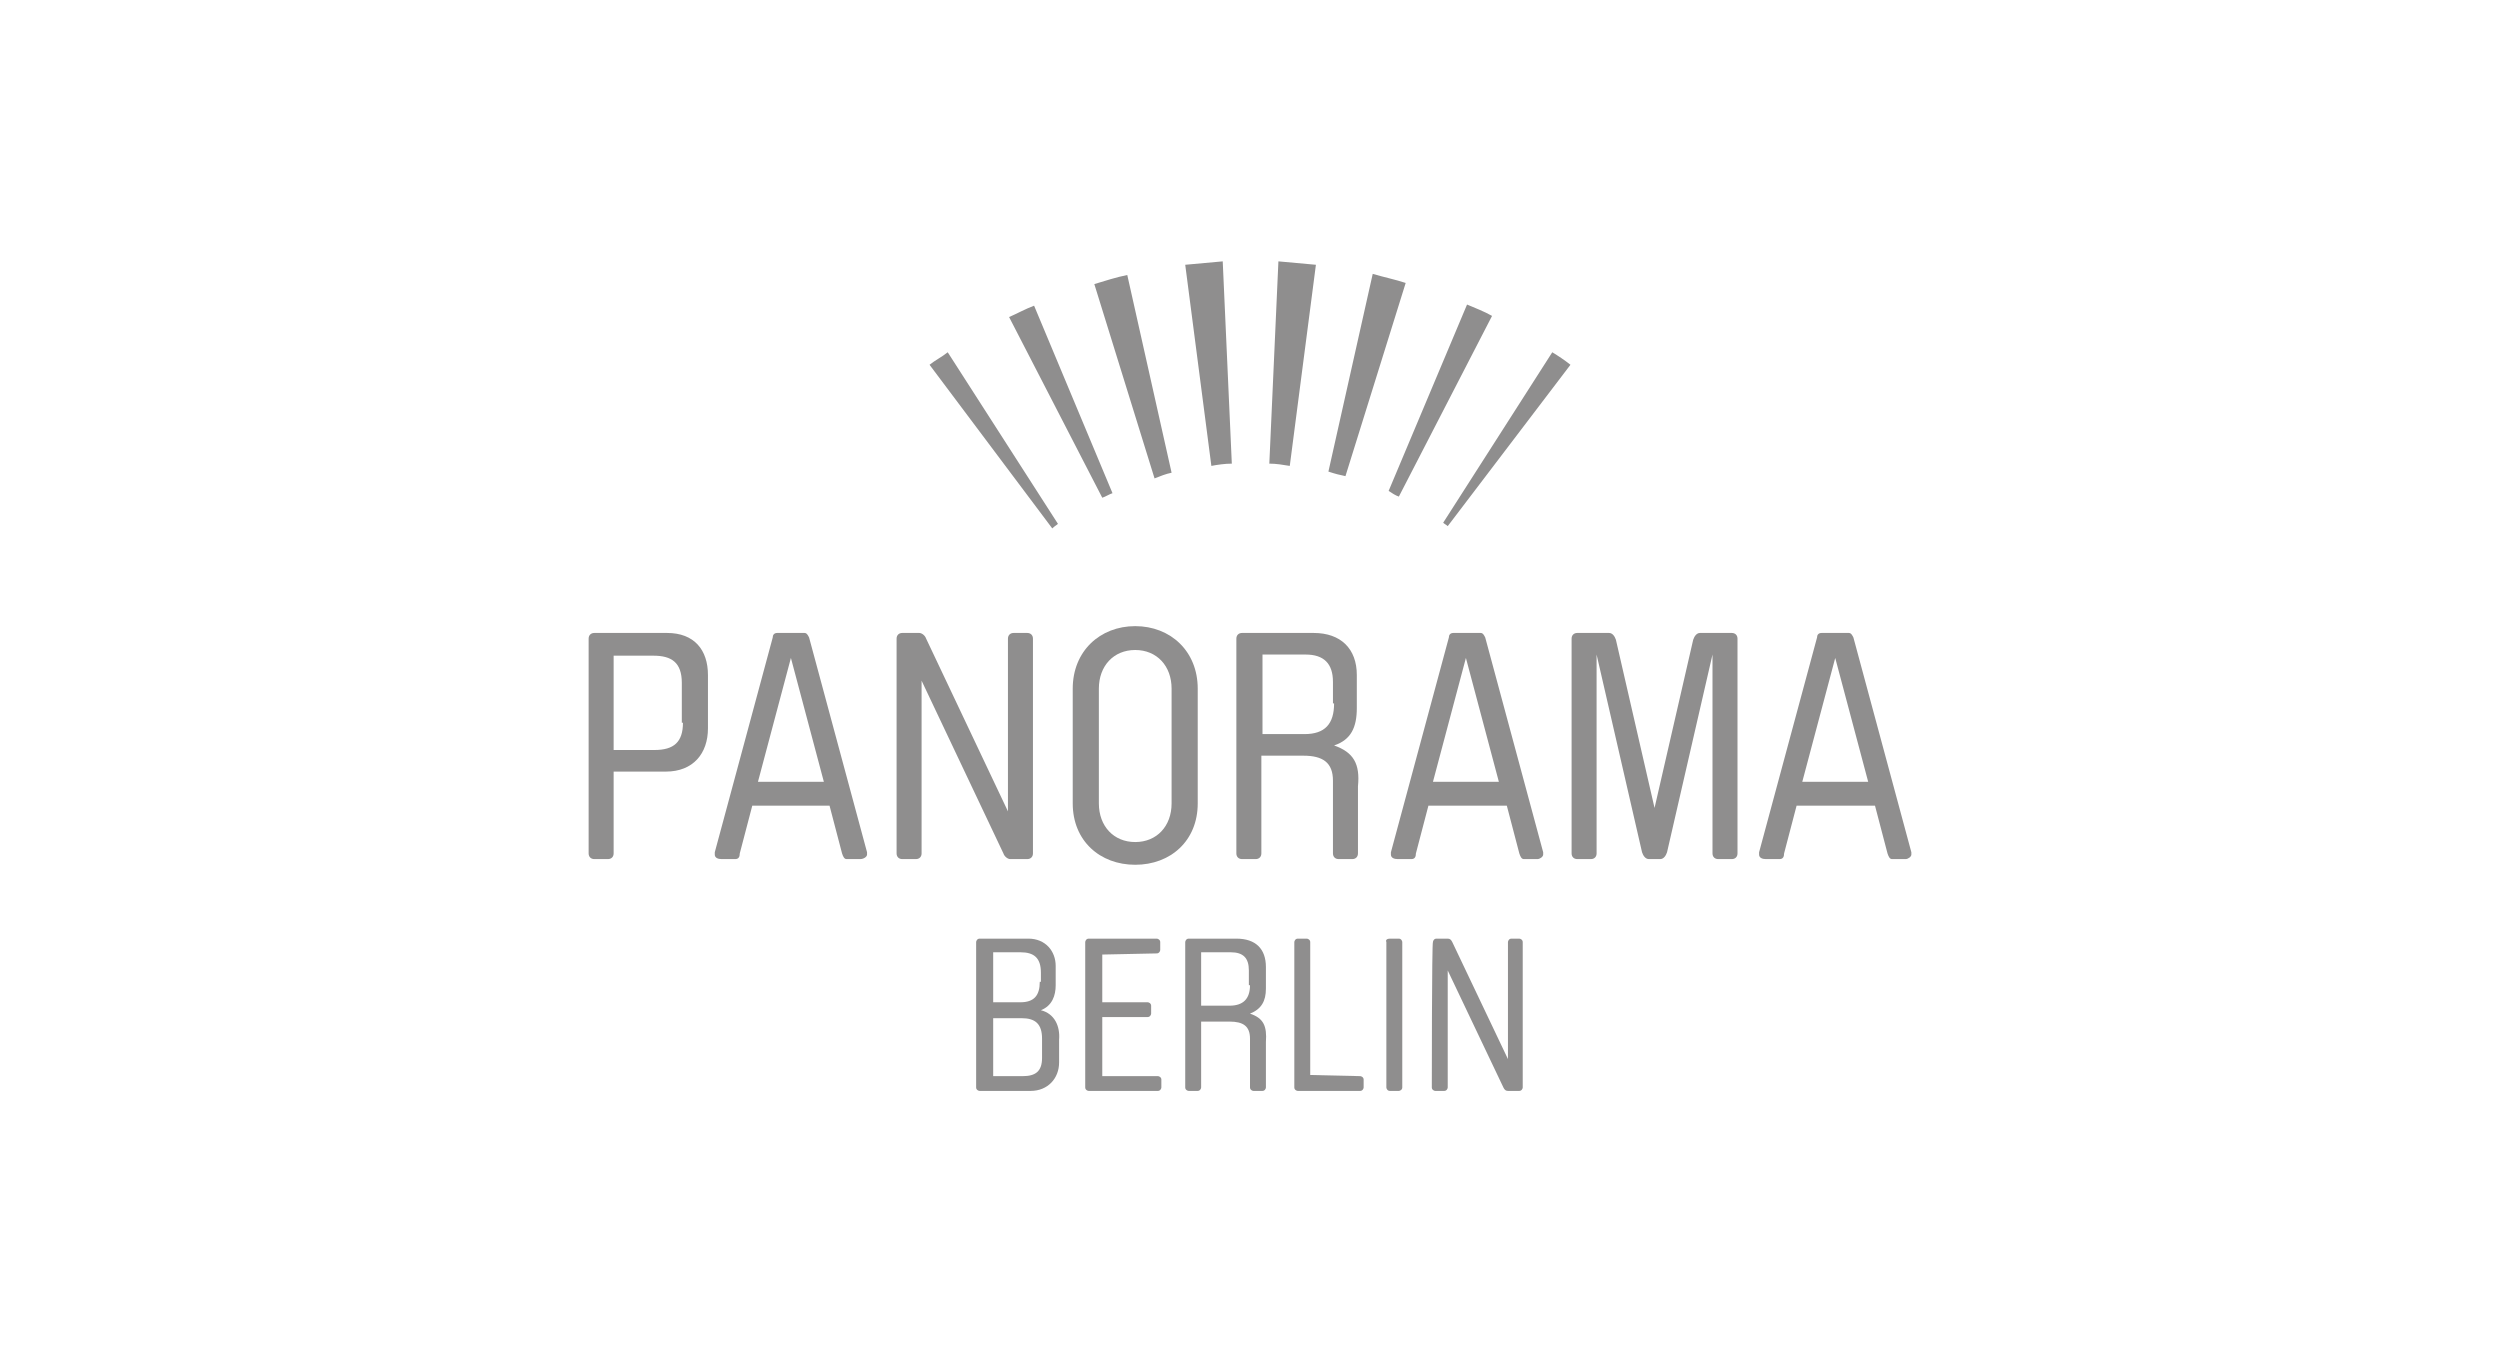 <?xml version="1.0" encoding="UTF-8"?>
<!-- Generator: Adobe Illustrator 27.0.0, SVG Export Plug-In . SVG Version: 6.00 Build 0)  -->
<svg xmlns="http://www.w3.org/2000/svg" xmlns:xlink="http://www.w3.org/1999/xlink" version="1.1" id="a" x="0px" y="0px" viewBox="0 0 220 119" style="enable-background:new 0 0 220 119;" xml:space="preserve">
<style type="text/css">
	.st0{fill:#8F8E8E;}
</style>
<path class="st0" d="M93.1,46.1L83.4,31c-0.5,0.4-1.1,0.7-1.6,1.1l10.8,14.4C92.8,46.3,93,46.2,93.1,46.1 M97.9,43.4L91,26.9  c-0.8,0.3-1.5,0.7-2.2,1L97,43.8C97.3,43.7,97.6,43.5,97.9,43.4 M103.1,41.6l-3.9-17.4c-1,0.2-1.9,0.5-2.9,0.8l5.3,17.1  C102.1,41.9,102.6,41.7,103.1,41.6 M108.4,40.8L107.6,23c-1.1,0.1-2.2,0.2-3.3,0.3l2.3,17.7C107.1,40.9,107.8,40.8,108.4,40.8   M113.5,41l2.3-17.7c-1.1-0.1-2.2-0.2-3.3-0.3l-0.8,17.8C112.3,40.8,112.9,40.9,113.5,41 M118.4,41.9l5.3-17  c-0.9-0.3-1.9-0.5-2.9-0.8l-3.9,17.4C117.5,41.7,117.9,41.8,118.4,41.9 M123.1,43.7l8.2-15.9c-0.7-0.4-1.5-0.7-2.2-1l-6.9,16.4  C122.5,43.4,122.8,43.6,123.1,43.7 M127.4,46.3l10.8-14.2c-0.5-0.4-1.1-0.8-1.6-1.1L127,46C127.1,46.1,127.3,46.2,127.4,46.3"></path>
<path class="st0" d="M110,86.7c0,1.2-0.6,1.8-1.8,1.8h-2.5v-4.7h2.6c1.1,0,1.6,0.5,1.6,1.6V86.7z M110,89.2c1-0.4,1.4-1.1,1.4-2.2  v-1.9c0-1.6-0.9-2.5-2.6-2.5h-4.2c-0.2,0-0.3,0.2-0.3,0.3v12.8c0,0.2,0.2,0.3,0.3,0.3h0.8c0.2,0,0.3-0.2,0.3-0.3v-5.8h2.5  c1.2,0,1.8,0.4,1.8,1.5v4.3c0,0.2,0.2,0.3,0.3,0.3h0.8c0.2,0,0.3-0.2,0.3-0.3v-4C111.5,90.3,111.2,89.6,110,89.2"></path>
<path class="st0" d="M91.7,93.1c0,1.2-0.6,1.6-1.7,1.6h-2.6v-5.1h2.5c1.2,0,1.8,0.5,1.8,1.8C91.7,91.4,91.7,93.1,91.7,93.1z   M91.5,86.4c0,1.2-0.5,1.8-1.7,1.8h-2.4v-4.4h2.4c1.2,0,1.8,0.5,1.8,1.8V86.4z M91.6,88.9c1-0.4,1.3-1.3,1.3-2.2v-1.7  c0-1.3-0.9-2.4-2.4-2.4h-4.3c-0.2,0-0.3,0.2-0.3,0.3v12.8c0,0.2,0.2,0.3,0.3,0.3h4.5c1.5,0,2.5-1.1,2.5-2.5v-2  C93.3,90.3,92.8,89.2,91.6,88.9"></path>
<path class="st0" d="M101.8,83.9c0.2,0,0.3-0.2,0.3-0.3v-0.7c0-0.2-0.2-0.3-0.3-0.3h-6c-0.2,0-0.3,0.2-0.3,0.3v12.8  c0,0.2,0.2,0.3,0.3,0.3h6.1c0.2,0,0.3-0.2,0.3-0.3V95c0-0.2-0.2-0.3-0.3-0.3H97v-5.2h4c0.2,0,0.3-0.2,0.3-0.3v-0.7  c0-0.2-0.2-0.3-0.3-0.3h-4v-4.2L101.8,83.9L101.8,83.9z"></path>
<path class="st0" d="M115.3,94.6V82.9c0-0.2-0.2-0.3-0.3-0.3h-0.8c-0.2,0-0.3,0.2-0.3,0.3v12.8c0,0.2,0.2,0.3,0.3,0.3h5.5  c0.2,0,0.3-0.2,0.3-0.3V95c0-0.2-0.2-0.3-0.3-0.3L115.3,94.6L115.3,94.6z"></path>
<path class="st0" d="M122.3,82.6h0.8c0.2,0,0.3,0.2,0.3,0.3v12.8c0,0.2-0.2,0.3-0.3,0.3h-0.8c-0.2,0-0.3-0.2-0.3-0.3V82.9  C121.9,82.7,122.1,82.6,122.3,82.6z"></path>
<path class="st0" d="M126,95.7c0,0.2,0.2,0.3,0.3,0.3h0.8c0.2,0,0.3-0.2,0.3-0.3V85.4l4.9,10.3c0.1,0.2,0.2,0.3,0.4,0.3h1  c0.2,0,0.3-0.2,0.3-0.3V82.9c0-0.2-0.2-0.3-0.3-0.3H133c-0.2,0-0.3,0.2-0.3,0.3v10.3l-4.9-10.3c-0.1-0.2-0.2-0.3-0.4-0.3h-1  c-0.2,0-0.3,0.2-0.3,0.3C126,82.9,126,95.7,126,95.7z"></path>
<path class="st0" d="M117.4,61.9c0,1.8-0.8,2.7-2.6,2.7h-3.7v-7h3.8c1.6,0,2.4,0.8,2.4,2.4V61.9L117.4,61.9z M117.4,65.6  c1.5-0.5,2-1.6,2-3.3v-2.9c0-2.3-1.4-3.7-3.8-3.7h-6.3c-0.3,0-0.5,0.2-0.5,0.5v18.9c0,0.3,0.2,0.5,0.5,0.5h1.2  c0.3,0,0.5-0.2,0.5-0.5v-8.6h3.7c1.7,0,2.6,0.6,2.6,2.2v6.4c0,0.3,0.2,0.5,0.5,0.5h1.2c0.3,0,0.5-0.2,0.5-0.5v-5.9  C119.7,67.2,119.1,66.2,117.4,65.6"></path>
<path class="st0" d="M103.1,70.7c0,2-1.3,3.4-3.2,3.4c-1.9,0-3.2-1.4-3.2-3.4V60.6c0-2,1.3-3.4,3.2-3.4c1.9,0,3.2,1.4,3.2,3.4V70.7z   M105.4,70.7V60.6c0-3.3-2.4-5.5-5.5-5.5s-5.5,2.2-5.5,5.5v10.1c0,3.3,2.4,5.4,5.5,5.4S105.4,74,105.4,70.7"></path>
<path class="st0" d="M60.1,63.6c0,1.7-0.8,2.4-2.5,2.4H54v-8.3h3.5c1.6,0,2.5,0.6,2.5,2.4V63.6L60.1,63.6z M62.3,64.1v-4.7  c0-2.2-1.2-3.7-3.6-3.7h-6.4c-0.3,0-0.5,0.2-0.5,0.5v18.9c0,0.3,0.2,0.5,0.5,0.5h1.2c0.3,0,0.5-0.2,0.5-0.5v-7.2h4.6  C61,67.9,62.3,66.3,62.3,64.1"></path>
<path class="st0" d="M72.5,68.8h-5.8l2.9-10.9C69.6,57.9,72.5,68.8,72.5,68.8z M76.3,75.2c0,0,0-0.1,0-0.2l-5.1-18.9  c-0.1-0.2-0.2-0.4-0.4-0.4h-2.4c-0.3,0-0.4,0.2-0.4,0.4L62.9,75c0,0.1,0,0.2,0,0.2c0,0.3,0.3,0.4,0.6,0.4h1.2c0.3,0,0.4-0.2,0.4-0.5  l1.1-4.2H73l1.1,4.2c0.1,0.3,0.2,0.5,0.4,0.5h1.2C76,75.6,76.3,75.4,76.3,75.2"></path>
<path class="st0" d="M78.9,75.1c0,0.3,0.2,0.5,0.5,0.5h1.2c0.3,0,0.5-0.2,0.5-0.5V59.9l7.2,15.2c0.1,0.3,0.4,0.5,0.6,0.5h1.5  c0.3,0,0.5-0.2,0.5-0.5V56.2c0-0.3-0.2-0.5-0.5-0.5h-1.2c-0.3,0-0.5,0.2-0.5,0.5v15.2l-7.2-15.2c-0.1-0.3-0.4-0.5-0.6-0.5h-1.5  c-0.3,0-0.5,0.2-0.5,0.5L78.9,75.1L78.9,75.1z"></path>
<path class="st0" d="M131.9,68.8h-5.8l2.9-10.9L131.9,68.8z M135.8,75.2c0,0,0-0.1,0-0.2l-5.1-18.9c-0.1-0.2-0.2-0.4-0.4-0.4h-2.4  c-0.3,0-0.4,0.2-0.4,0.4L122.4,75c0,0.1,0,0.2,0,0.2c0,0.3,0.3,0.4,0.6,0.4h1.2c0.3,0,0.4-0.2,0.4-0.5l1.1-4.2h6.9l1.1,4.2  c0.1,0.3,0.2,0.5,0.4,0.5h1.2C135.5,75.6,135.8,75.4,135.8,75.2"></path>
<path class="st0" d="M164.4,68.8h-5.8l2.9-10.9L164.4,68.8z M168.2,75.2c0,0,0-0.1,0-0.2l-5.1-18.9c-0.1-0.2-0.2-0.4-0.4-0.4h-2.4  c-0.3,0-0.4,0.2-0.4,0.4L154.8,75c0,0.1,0,0.2,0,0.2c0,0.3,0.3,0.4,0.6,0.4h1.2c0.3,0,0.4-0.2,0.4-0.5l1.1-4.2h6.9l1.1,4.2  c0.1,0.3,0.2,0.5,0.4,0.5h1.2C167.9,75.6,168.2,75.4,168.2,75.2"></path>
<path class="st0" d="M150.7,75.1c0,0.3,0.2,0.5,0.5,0.5h1.2c0.3,0,0.5-0.2,0.5-0.5V56.2c0-0.3-0.2-0.5-0.5-0.5h-2.8  c-0.3,0-0.5,0.3-0.6,0.6l-3.4,14.8l-3.4-14.8c-0.1-0.3-0.3-0.6-0.6-0.6h-2.8c-0.3,0-0.5,0.2-0.5,0.5v18.9c0,0.3,0.2,0.5,0.5,0.5h1.2  c0.3,0,0.5-0.2,0.5-0.5V57.6l4,17.4c0.1,0.3,0.3,0.6,0.6,0.6h1c0.3,0,0.5-0.3,0.6-0.6l4-17.4L150.7,75.1L150.7,75.1z"></path>
</svg>
